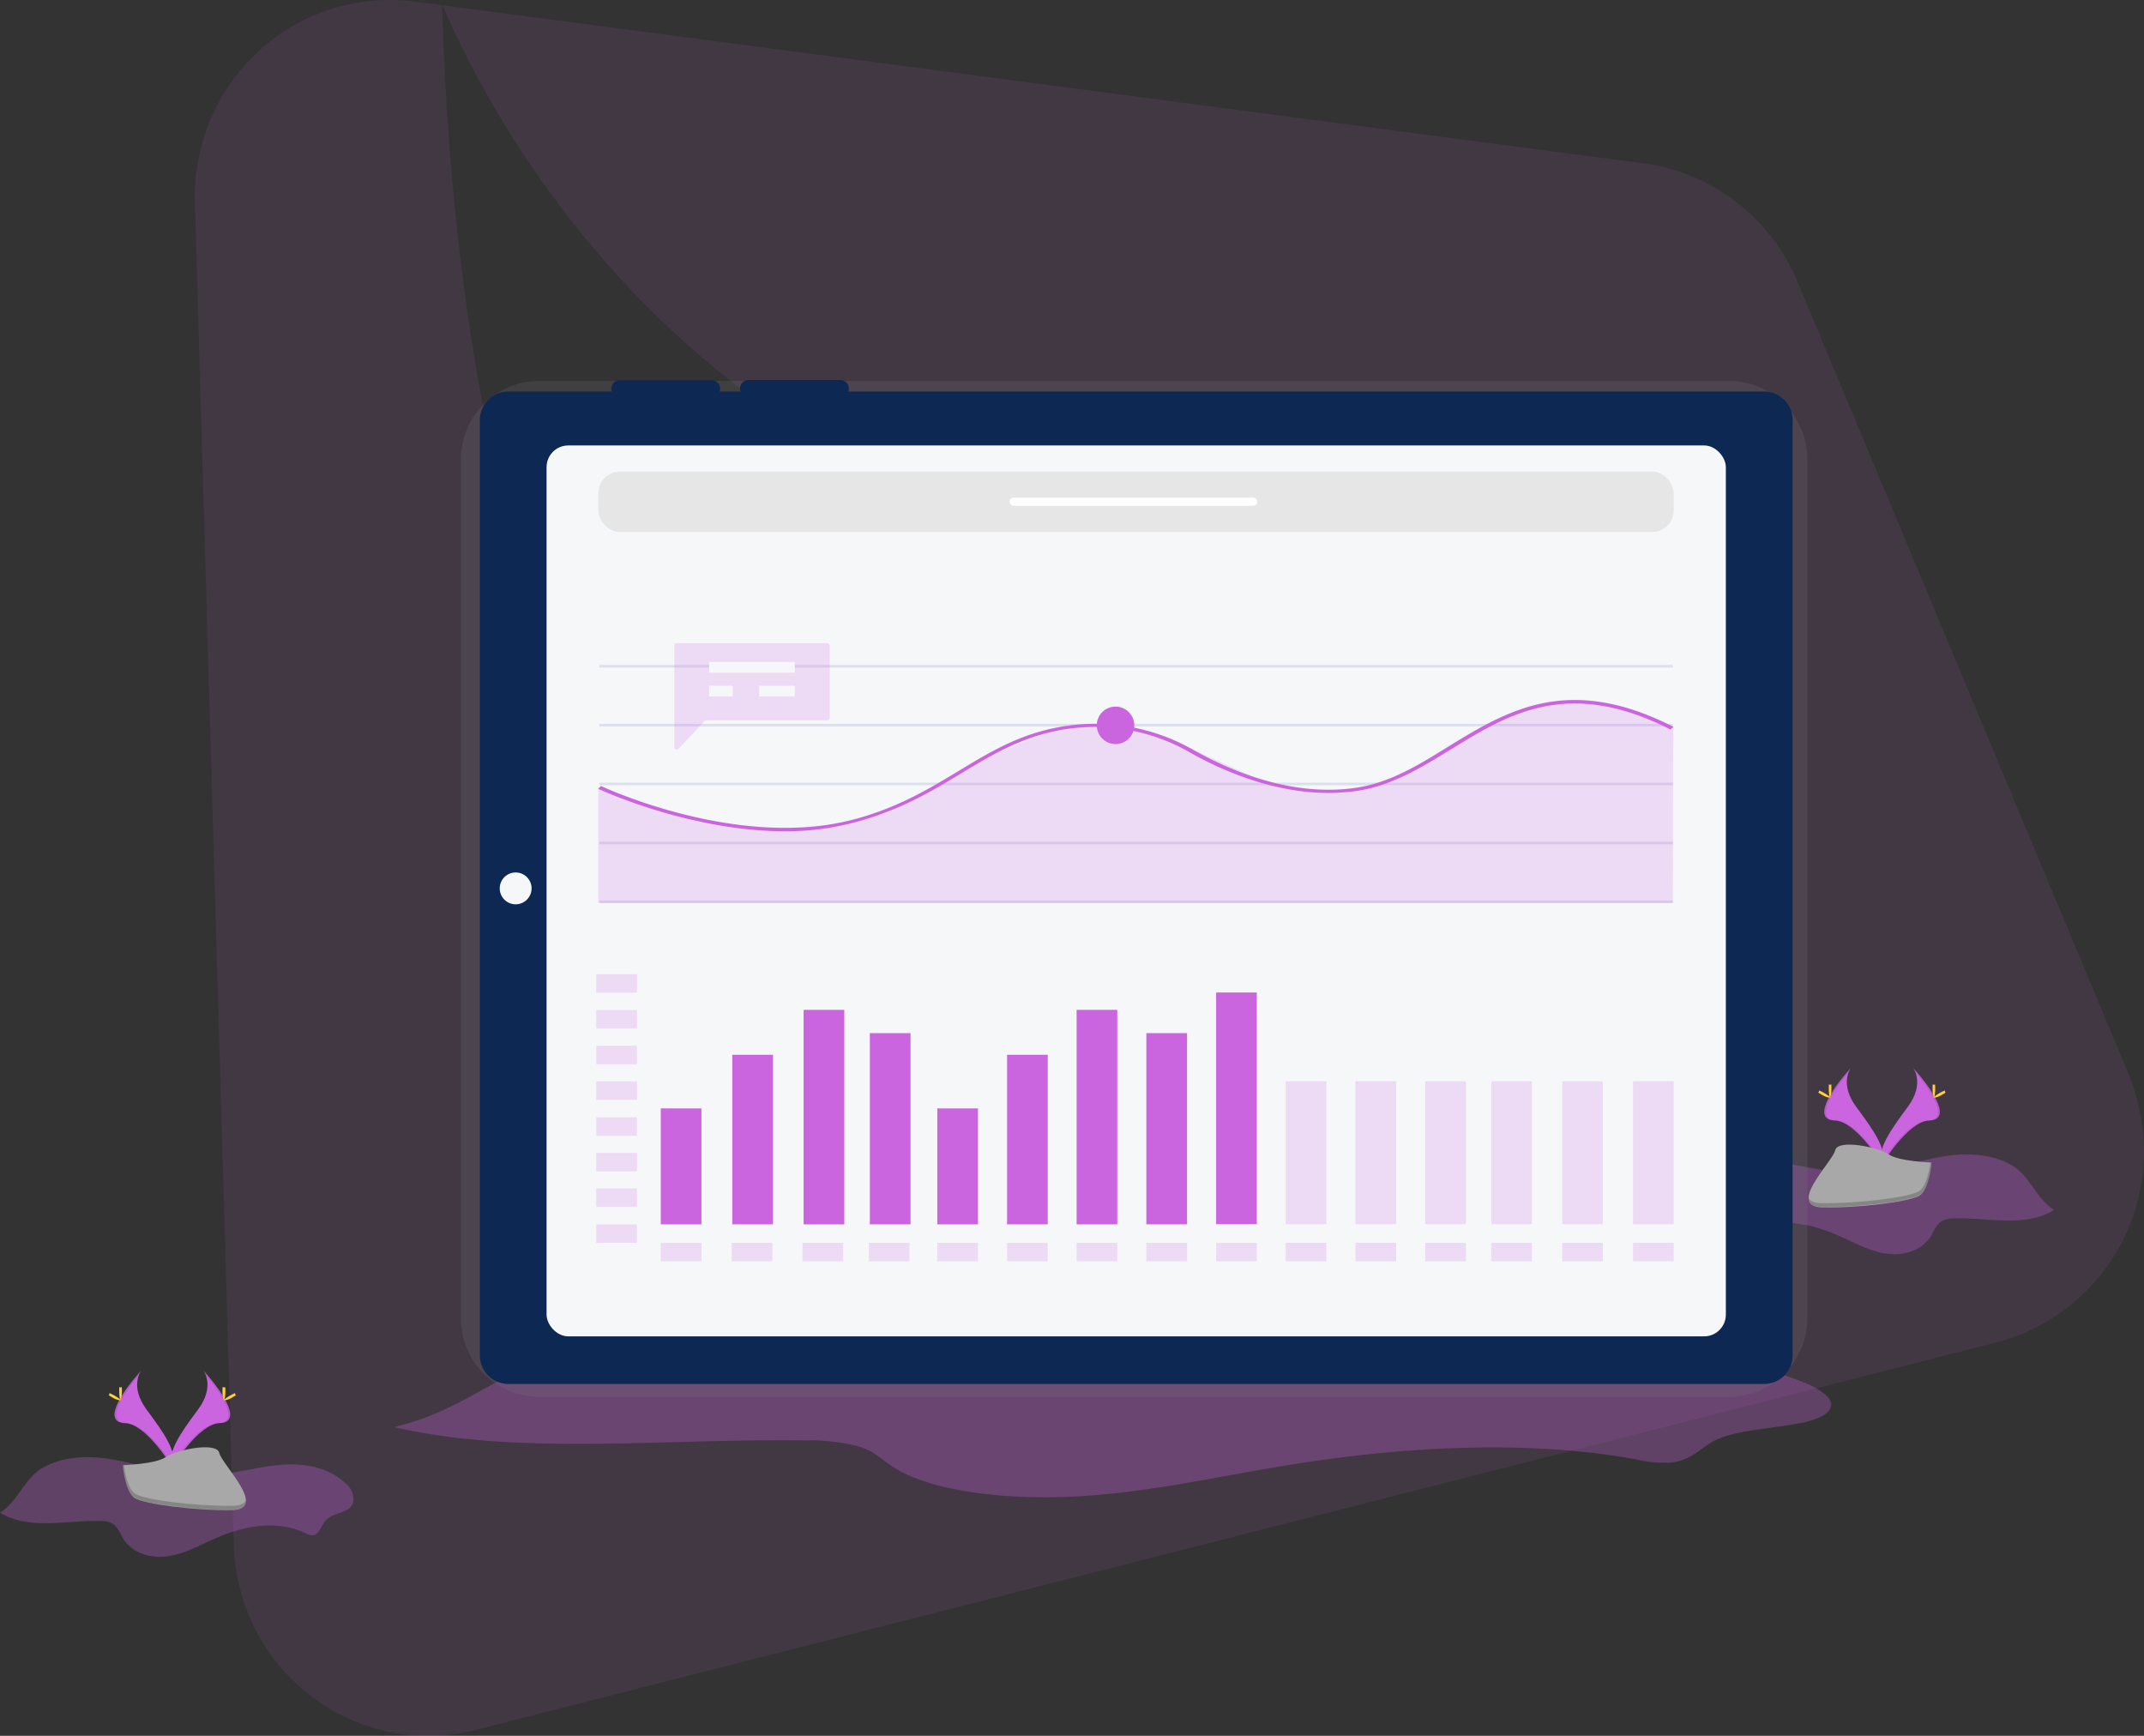 <?xml version="1.0" encoding="utf-8"?>
<svg xmlns="http://www.w3.org/2000/svg" xmlns:xlink="http://www.w3.org/1999/xlink" width="525" height="425" viewBox="0 0 525 425">
  <rect x="0" y="0" width="525" height="425" fill="#333333" stroke="none"/>
  <defs>
    <linearGradient id="a" x1="-0.335" y1="1.326" x2="-0.335" y2="1.326" gradientUnits="objectBoundingBox">
      <stop offset="0" stop-color="gray" stop-opacity="0.251"/>
      <stop offset="0.54" stop-color="gray" stop-opacity="0.122"/>
      <stop offset="1" stop-color="gray" stop-opacity="0.102"/>
    </linearGradient>
  </defs>
  <g transform="translate(-0.162 -0.027)">
    <g transform="translate(48.858 0.027)" opacity="0.1">
      <g transform="translate(-1)">
        <path d="M522.749,265.123l-81.1-194.068a47.729,47.729,0,0,0-37.818-29.035L109.839,3.318C133.112,56.981,186.3,121.489,271.574,135.644h0a74.724,74.724,0,0,1,62.254,47.536,76.078,76.078,0,0,1-13.693,77.637A74.1,74.1,0,0,1,245.463,283.7h0l-1.926-.583-.642.06h0a89.605,89.605,0,0,1-8.406-3.109C142.622,242.538,113.11,119.185,109.739,3.308l-6.661-.875a47.338,47.338,0,0,0-35.32,9.628A48.424,48.424,0,0,0,49.571,44.154a44.394,44.394,0,0,0-.351,7.827l9.52,328.185A48.355,48.355,0,0,0,73.6,413.839,47.331,47.331,0,0,0,107.7,427.008h0a47.018,47.018,0,0,0,10.362-1.459l372.312-94.861a48.3,48.3,0,0,0,34.638-58.532,44.678,44.678,0,0,0-2.277-7.042ZM421.934,157.747l-51.862-19.93a6.213,6.213,0,0,1-3.611-7.958h0a6.423,6.423,0,0,1,1.164-1.952l18.789-22a6.007,6.007,0,0,1,8.5-.734h0a8.5,8.5,0,0,1,.813.885l33.1,41.862a6.231,6.231,0,0,1,.371,7.7,6.009,6.009,0,0,1-7.333,2.072Z" transform="translate(-49.178 -2.027)" fill="#ca65df"/>
      </g>
    </g>
    <g transform="translate(416.696 261.533)">
      <path d="M452.19,261.77s-2.9,3.78,1.33,9.49,7.73,10.55,6.37,14.11c0,0-6.39-10.62-11.61-10.77S446.45,268.15,452.19,261.77Z" transform="translate(-415.526 -261.77)" fill="#ca65df"/>
      <path d="M446.8,266.59c0,1.34.15,2.42.33,2.42s.33-1.08.33-2.42-.19-.7-.36-.7S446.8,265.26,446.8,266.59Z" transform="translate(-415.526 -261.77)" fill="#ffd037"/>
      <path d="M444.92,268.19a5.34,5.34,0,0,0,2.28.87c.09-.13-.79-.82-2-1.45s-.71-.18-.8,0S443.77,267.55,444.92,268.19Z" transform="translate(-415.526 -261.77)" fill="#ffd037"/>
      <path d="M467.49,261.77s2.89,3.78-1.33,9.49-7.73,10.55-6.33,14.11c0,0,6.38-10.62,11.6-10.77S473.2,268.15,467.49,261.77Z" transform="translate(-415.526 -261.77)" fill="#ca65df"/>
      <path d="M472.87,266.59c0,1.34-.14,2.42-.32,2.42s-.34-1.08-.34-2.42.19-.7.36-.7S472.87,265.26,472.87,266.59Z" transform="translate(-415.526 -261.77)" fill="#ffd037"/>
      <path d="M474.72,268.19a5.35,5.35,0,0,1-2.27.87c-.09-.13.78-.82,2-1.45s.71-.18.8,0S475.87,267.55,474.72,268.19Z" transform="translate(-415.526 -261.77)" fill="#ffd037"/>
      <path d="M502,296.52c-7.38,4.45-16.35,1.74-24.71,2.06a5.25,5.25,0,0,0-3.28.94,11.141,11.141,0,0,0-2,3.08c-2.34,4-7.14,5.23-11.34,4.57s-8-2.9-12-4.61c-6.86-2.92-14.66-4.26-21.41-1a3.5,3.5,0,0,1-1.94.53c-1.48-.27-1.92-2.4-3-3.61-1.86-2.2-5.93-1.59-6.74-4.48a4.89,4.89,0,0,1,1.83-4.58c4.61-4.43,11.21-5.16,17.25-4.48s12,2.52,18,2.52c7.56,0,14.87-2.89,22.36-4.08,5.19-.82,10.85-.71,15.71,1.71C496.1,287.69,497.27,293.55,502,296.52Z" transform="translate(-415.526 -261.77)" fill="#ca65df" opacity="0.3"/>
      <path d="M452.19,261.77a4.108,4.108,0,0,0-.6,1.18c-5.07,6-7.78,11.53-2.9,11.67,4.55.13,10,8.25,11.29,10.3a3.68,3.68,0,0,1-.15.47s-6.39-10.62-11.6-10.77S446.46,268.15,452.19,261.77Z" transform="translate(-415.526 -261.77)" opacity="0.1"/>
      <path d="M467.49,261.77a4.08,4.08,0,0,1,.59,1.18c5.07,6,7.78,11.53,2.9,11.67-4.54.13-10,8.25-11.29,10.3a3.675,3.675,0,0,0,.15.47s6.39-10.62,11.6-10.77S473.2,268.15,467.49,261.77Z" transform="translate(-415.526 -261.77)" opacity="0.1"/>
      <path d="M472,284.89s-8.1-.25-10.55-2-12.46-3.81-13.07-1-12.17,13.86-3,14S466.59,294.45,469,293,472,284.89,472,284.89Z" transform="translate(-415.526 -261.77)" fill="#a8a8a8"/>
      <path d="M445.15,294.85c9.14.08,21.25-1.42,23.69-2.91,1.86-1.13,2.59-5.18,2.84-7.06H472s-.53,6.54-2.95,8-14.54,3-23.68,2.92c-2.65,0-3.56-1-3.51-2.36C442.17,294.36,443.18,294.83,445.15,294.85Z" transform="translate(-415.526 -261.77)" opacity="0.2"/>
    </g>
    <g transform="translate(96.7 93.068)">
      <g transform="translate(0 234.717)" opacity="0.3">
        <path d="M95.53,348.87c30,7.06,66.54,2.76,100.54,3.26a48.229,48.229,0,0,1,13.32,1.5c3.74,1.23,5.57,3.21,8.14,4.9,9.52,6.31,29.05,8.33,46.11,7.26s32.72-4.61,48.84-7.3c27.83-4.66,59.65-6.79,87.12-1.7a31.18,31.18,0,0,0,7.88.82c6-.41,7.8-3.8,12-5.72,7.6-3.51,24.11-2.55,27.44-7.14,2-2.7-2.54-5.45-7.44-7.3-18.76-7-45.61-8.18-70.18-7.1s-48.72,4.08-73.39,4.09c-30.76,0-60.48-4.59-90.95-6.48-21.09-1.3-44.12-1.14-63.9,2.71C119.62,334.8,114.9,344.13,95.53,348.87Z" transform="translate(-95.53 -327.227)" fill="#ca65df"/>
      </g>
      <g transform="translate(16.32)">
        <path d="M111.85,112V322.19a19.23,19.23,0,0,0,19.21,19.27H422.34a19.26,19.26,0,0,0,19.23-19.26h0V112a19.25,19.25,0,0,0-19.23-19.27H131.09A19.25,19.25,0,0,0,111.86,112h0Z" transform="translate(-111.85 -92.51)" fill="url(#a)"/>
        <path d="M175.34,94.67a2.1,2.1,0,0,0-2.09-2.11H150.81a2.09,2.09,0,0,0-2.12,2,2,2,0,0,0,.12.76H123.5a7,7,0,0,0-7,7v229a7,7,0,0,0,7,7H430.94a7,7,0,0,0,7-7v-229a7,7,0,0,0-7-7H206.71a2.07,2.07,0,0,0-1.21-2.67,2.11,2.11,0,0,0-.78-.14H182.33a2.09,2.09,0,0,0-2.12,2.05,2,2,0,0,0,.12.76h-5.16A1.71,1.71,0,0,0,175.34,94.67Z" transform="translate(-111.85 -92.51)" fill="#0c2853"/>
        <rect width="288.77" height="218.13" rx="5.32" transform="translate(20.98 16.02)" fill="#f6f7f9"/>
        <circle cx="2.77" cy="2.77" r="2.77" transform="translate(56.59 19.75)" fill="#f6f7f9"/>
        <circle cx="2.77" cy="2.77" r="2.77" transform="translate(49.36 19.75)" fill="#f6f7f9"/>
        <circle cx="2.77" cy="2.77" r="2.77" transform="translate(42.13 19.75)" fill="#f6f7f9"/>
        <g transform="translate(33.65 69.77)">
          <rect width="262.88" height="0.62" transform="translate(0.25)" fill="#dce0ed"/>
          <rect width="262.88" height="0.62" transform="translate(0.25 14.41)" fill="#dce0ed"/>
          <rect width="262.88" height="0.62" transform="translate(0.25 28.82)" fill="#dce0ed"/>
          <rect width="262.88" height="0.62" transform="translate(0.25 43.26)" fill="#dce0ed"/>
          <rect width="262.88" height="0.62" transform="translate(0.25 57.67)" fill="#dce0ed"/>
          <g transform="translate(0 8.75)" opacity="0.2">
            <path d="M408.62,220.57H145.5V192.21l24.11,8.4,25,2.41,21.88-4.68,26.45-14.49,13.31-5.42,9.71-1.33,9.31.33,15.33,5.34,20.77,9.36,16.34,1.49,12.94-3.1,27.43-16,14-3.49,14.64,1.61,12,4.85Z" transform="translate(-145.5 -171.03)" fill="#ca65df"/>
          </g>
          <path d="M191.37,203c-23.69,0-45.58-10.27-45.87-10.39l.64-.71c.35.17,34.06,16,62.66,8,10.42-2.9,17.84-7.38,25-11.72,7.49-4.51,14.57-8.82,24.28-10.64a48.43,48.43,0,0,1,32.41,5.13c7.91,4.56,23.52,12,40.08,9.74,8.42-1.12,15.56-5.47,23-10.11,14.46-8.85,29.38-18,55.18-4.88l-.7.66c-25.1-12.75-39.67-3.81-53.71,4.84-7.67,4.69-14.87,9.12-23.64,10.27-17,2.27-32.94-5.22-41.07-9.9a46.61,46.61,0,0,0-31.36-5c-9.41,1.82-16.38,6-23.81,10.47-7.25,4.4-14.74,8.9-25.39,11.84a65.21,65.21,0,0,1-17.78,2.4Z" transform="translate(-145.5 -162.28)" fill="#ca65df"/>
          <circle cx="4.59" cy="4.59" r="4.59" transform="translate(122.06 10.19)" fill="#ca65df"/>
        </g>
        <g transform="translate(33.15 145.49)" opacity="0.2">
          <rect width="9.96" height="4.52" fill="#ca65df"/>
        </g>
        <g transform="translate(33.15 154.27)" opacity="0.2">
          <rect width="9.96" height="4.52" fill="#ca65df"/>
        </g>
        <g transform="translate(33.15 163)" opacity="0.2">
          <rect width="9.96" height="4.52" fill="#ca65df"/>
        </g>
        <g transform="translate(33.15 171.73)" opacity="0.2">
          <rect width="9.96" height="4.52" fill="#ca65df"/>
        </g>
        <g transform="translate(33.15 180.51)" opacity="0.2">
          <rect width="9.96" height="4.52" fill="#ca65df"/>
        </g>
        <g transform="translate(33.15 189.24)" opacity="0.2">
          <rect width="9.96" height="4.52" fill="#ca65df"/>
        </g>
        <g transform="translate(33.15 197.94)" opacity="0.2">
          <rect width="9.96" height="4.52" fill="#ca65df"/>
        </g>
        <g transform="translate(33.15 206.73)" opacity="0.2">
          <rect width="9.96" height="4.52" fill="#ca65df"/>
        </g>
        <g transform="translate(52.26 64.42)">
          <g opacity="0.2">
            <path d="M201.56,156.93H164.71a.59.59,0,0,0-.6.58h0v24.91a.59.59,0,0,0,.57.61h0a.79.79,0,0,0,.45-.19l6.38-6.82a.55.55,0,0,1,.45-.19h29.59a.59.59,0,0,0,.61-.57h0V157.51a.66.66,0,0,0-.62-.57Z" transform="translate(-164.11 -156.93)" fill="#ca65df"/>
          </g>
          <rect width="20.98" height="2.63" transform="translate(8.53 4.62)" fill="#f6f7f9"/>
          <rect width="5.77" height="2.63" transform="translate(8.53 10.43)" fill="#f6f7f9"/>
          <rect width="8.75" height="2.63" transform="translate(20.76 10.43)" fill="#f6f7f9"/>
        </g>
        <g transform="translate(48.94 149.96)">
          <g transform="translate(67.72 61.29)" opacity="0.2">
            <rect width="9.96" height="4.52" fill="#ca65df"/>
          </g>
          <g transform="translate(34.71 61.29)" opacity="0.2">
            <rect width="9.96" height="4.52" fill="#ca65df"/>
          </g>
          <g transform="translate(17.36 61.29)" opacity="0.2">
            <rect width="9.96" height="4.52" fill="#ca65df"/>
          </g>
          <g transform="translate(0 61.29)" opacity="0.2">
            <rect width="9.96" height="4.52" fill="#ca65df"/>
          </g>
          <g transform="translate(84.8 61.29)" opacity="0.2">
            <rect width="9.96" height="4.52" fill="#ca65df"/>
          </g>
          <g transform="translate(50.94 61.29)" opacity="0.2">
            <rect width="9.96" height="4.52" fill="#ca65df"/>
          </g>
          <g transform="translate(101.83 61.29)" opacity="0.2">
            <rect width="9.96" height="4.52" fill="#ca65df"/>
          </g>
          <g transform="translate(118.91 61.29)" opacity="0.2">
            <rect width="9.96" height="4.52" fill="#ca65df"/>
          </g>
          <g transform="translate(135.99 61.29)" opacity="0.2">
            <rect width="9.96" height="4.52" fill="#ca65df"/>
          </g>
          <g transform="translate(153.02 61.29)" opacity="0.2">
            <rect width="9.96" height="4.52" fill="#ca65df"/>
          </g>
          <g transform="translate(170.11 61.29)" opacity="0.2">
            <rect width="9.96" height="4.52" fill="#ca65df"/>
          </g>
          <g transform="translate(187.19 61.29)" opacity="0.2">
            <rect width="9.96" height="4.52" fill="#ca65df"/>
          </g>
          <g transform="translate(203.37 61.29)" opacity="0.2">
            <rect width="9.96" height="4.52" fill="#ca65df"/>
          </g>
          <g transform="translate(220.73 61.29)" opacity="0.2">
            <rect width="9.96" height="4.52" fill="#ca65df"/>
          </g>
          <g transform="translate(238.08 61.29)" opacity="0.2">
            <rect width="9.96" height="4.52" fill="#ca65df"/>
          </g>
          <rect width="9.96" height="28.39" transform="translate(67.72 28.38)" fill="#ca65df"/>
          <rect width="9.96" height="28.39" transform="translate(0 28.38)" fill="#ca65df"/>
          <rect width="9.96" height="41.51" transform="translate(84.8 15.25)" fill="#ca65df"/>
          <rect width="9.96" height="41.51" transform="translate(17.52 15.25)" fill="#ca65df"/>
          <rect width="9.96" height="52.52" transform="translate(101.83 4.25)" fill="#ca65df"/>
          <rect width="9.96" height="52.52" transform="translate(34.98 4.25)" fill="#ca65df"/>
          <rect width="9.96" height="46.81" transform="translate(118.91 9.95)" fill="#ca65df"/>
          <rect width="9.96" height="46.81" transform="translate(51.2 9.95)" fill="#ca65df"/>
          <rect width="9.96" height="56.72" transform="translate(135.99)" fill="#ca65df"/>
          <g transform="translate(153.02 21.72)" opacity="0.2">
            <rect width="9.96" height="35" fill="#ca65df"/>
          </g>
          <g transform="translate(170.11 21.72)" opacity="0.2">
            <rect width="9.96" height="35" fill="#ca65df"/>
          </g>
          <g transform="translate(187.19 21.72)" opacity="0.2">
            <rect width="9.96" height="35" fill="#ca65df"/>
          </g>
          <g transform="translate(203.37 21.72)" opacity="0.2">
            <rect width="9.96" height="35" fill="#ca65df"/>
          </g>
          <g transform="translate(220.73 21.72)" opacity="0.2">
            <rect width="9.96" height="35" fill="#ca65df"/>
          </g>
          <g transform="translate(238.08 21.72)" opacity="0.2">
            <rect width="9.96" height="35" fill="#ca65df"/>
          </g>
        </g>
        <circle cx="3.9" cy="3.9" r="3.9" transform="translate(9.51 120.57)" fill="#f6f7f9"/>
        <g transform="translate(33.65 22.41)">
          <rect width="263.33" height="14.82" rx="5.32" fill="#e6e6e6"/>
          <path d="M305.88,123.31h-58.6a1,1,0,1,1-.08-2h58.68a1,1,0,0,1,0,2Z" transform="translate(-145.5 -114.92)" fill="#fff"/>
        </g>
      </g>
    </g>
    <g transform="translate(0.162 335.628)">
      <path d="M81.65,334.07s2.9,3.79-1.34,9.5S72.59,354.11,74,357.68c0,0,6.4-10.63,11.61-10.78S87.37,340.45,81.65,334.07Z" transform="translate(-31.81 -334.07)" fill="#ca65df"/>
      <path d="M87,338.9c0,1.33-.15,2.41-.34,2.41s-.38-1-.38-2.41.19-.7.38-.7S87,337.57,87,338.9Z" transform="translate(-31.81 -334.07)" fill="#ffd037"/>
      <path d="M88.89,340.49a5.09,5.09,0,0,1-2.29.87c-.09-.13.8-.82,2-1.45s.71-.18.8,0S90.06,339.85,88.89,340.49Z" transform="translate(-31.81 -334.07)" fill="#ffd037"/>
      <path d="M66.36,334.07s-2.9,3.79,1.33,9.5,7.73,10.54,6.33,14.11c0,0-6.39-10.63-11.6-10.78S60.63,340.45,66.36,334.07Z" transform="translate(-31.81 -334.07)" fill="#ca65df"/>
      <path d="M61,338.9c0,1.33.14,2.41.33,2.41s.34-1.08.34-2.41-.19-.7-.38-.7S61,337.57,61,338.9Z" transform="translate(-31.81 -334.07)" fill="#ffd037"/>
      <path d="M59.12,340.49a5.051,5.051,0,0,0,2.27.87c.09-.13-.78-.82-2-1.45s-.71-.18-.8,0S58,339.85,59.12,340.49Z" transform="translate(-31.81 -334.07)" fill="#ffd037"/>
      <path d="M31.81,368.83c7.38,4.44,16.34,1.74,24.71,2.06a5.18,5.18,0,0,1,3.28.93,10.83,10.83,0,0,1,2,3.09c2.35,4,7.15,5.23,11.34,4.56s8-2.89,12-4.6c6.84-2.93,14.66-4.25,21.4-1.05a3.46,3.46,0,0,0,2,.53c1.48-.27,1.92-2.4,3-3.6,1.87-2.2,5.93-1.59,6.74-4.49a4.92,4.92,0,0,0-1.82-4.58c-4.68-4.42-11.28-5.15-17.32-4.42s-12,2.52-18,2.52c-7.56,0-14.87-2.88-22.35-4.07-5.2-.82-10.85-.72-15.72,1.7C37.73,360,36.57,365.85,31.81,368.83Z" transform="translate(-31.81 -334.07)" fill="#ca65df" opacity="0.3"/>
      <path d="M81.65,334.07a4.139,4.139,0,0,1,.59,1.19c5.08,6,7.79,11.52,2.91,11.66-4.55.13-10,8.26-11.31,10.31a1.63,1.63,0,0,0,.16.47c.06.15,6.39-10.63,11.6-10.78S87.37,340.45,81.65,334.07Z" transform="translate(-31.81 -334.07)" opacity="0.1"/>
      <path d="M66.35,334.07a4.77,4.77,0,0,0-.6,1.22c-5.07,6-7.78,11.52-2.89,11.66,4.54.13,10,8.26,11.29,10.3a3.681,3.681,0,0,1-.15.47s-6.39-10.65-11.64-10.8S60.64,340.45,66.35,334.07Z" transform="translate(-31.81 -334.07)" opacity="0.1"/>
      <path d="M61.88,357.2s8.1-.25,10.56-2,12.46-3.81,13.06-1,12.18,13.87,3,14-21.22-1.48-23.65-2.93S61.88,357.2,61.88,357.2Z" transform="translate(-31.81 -334.07)" fill="#a8a8a8"/>
      <path d="M88.68,367.15c-9.14.08-21.25-1.42-23.68-2.9-1.86-1.13-2.6-5.19-2.85-7.06h-.27s.53,6.54,3,8,14.45,3.06,23.64,2.94c2.64,0,3.55-1,3.5-2.36C91.66,366.61,90.65,367.14,88.68,367.15Z" transform="translate(-31.81 -334.07)" opacity="0.2"/>
    </g>
  </g>
</svg>